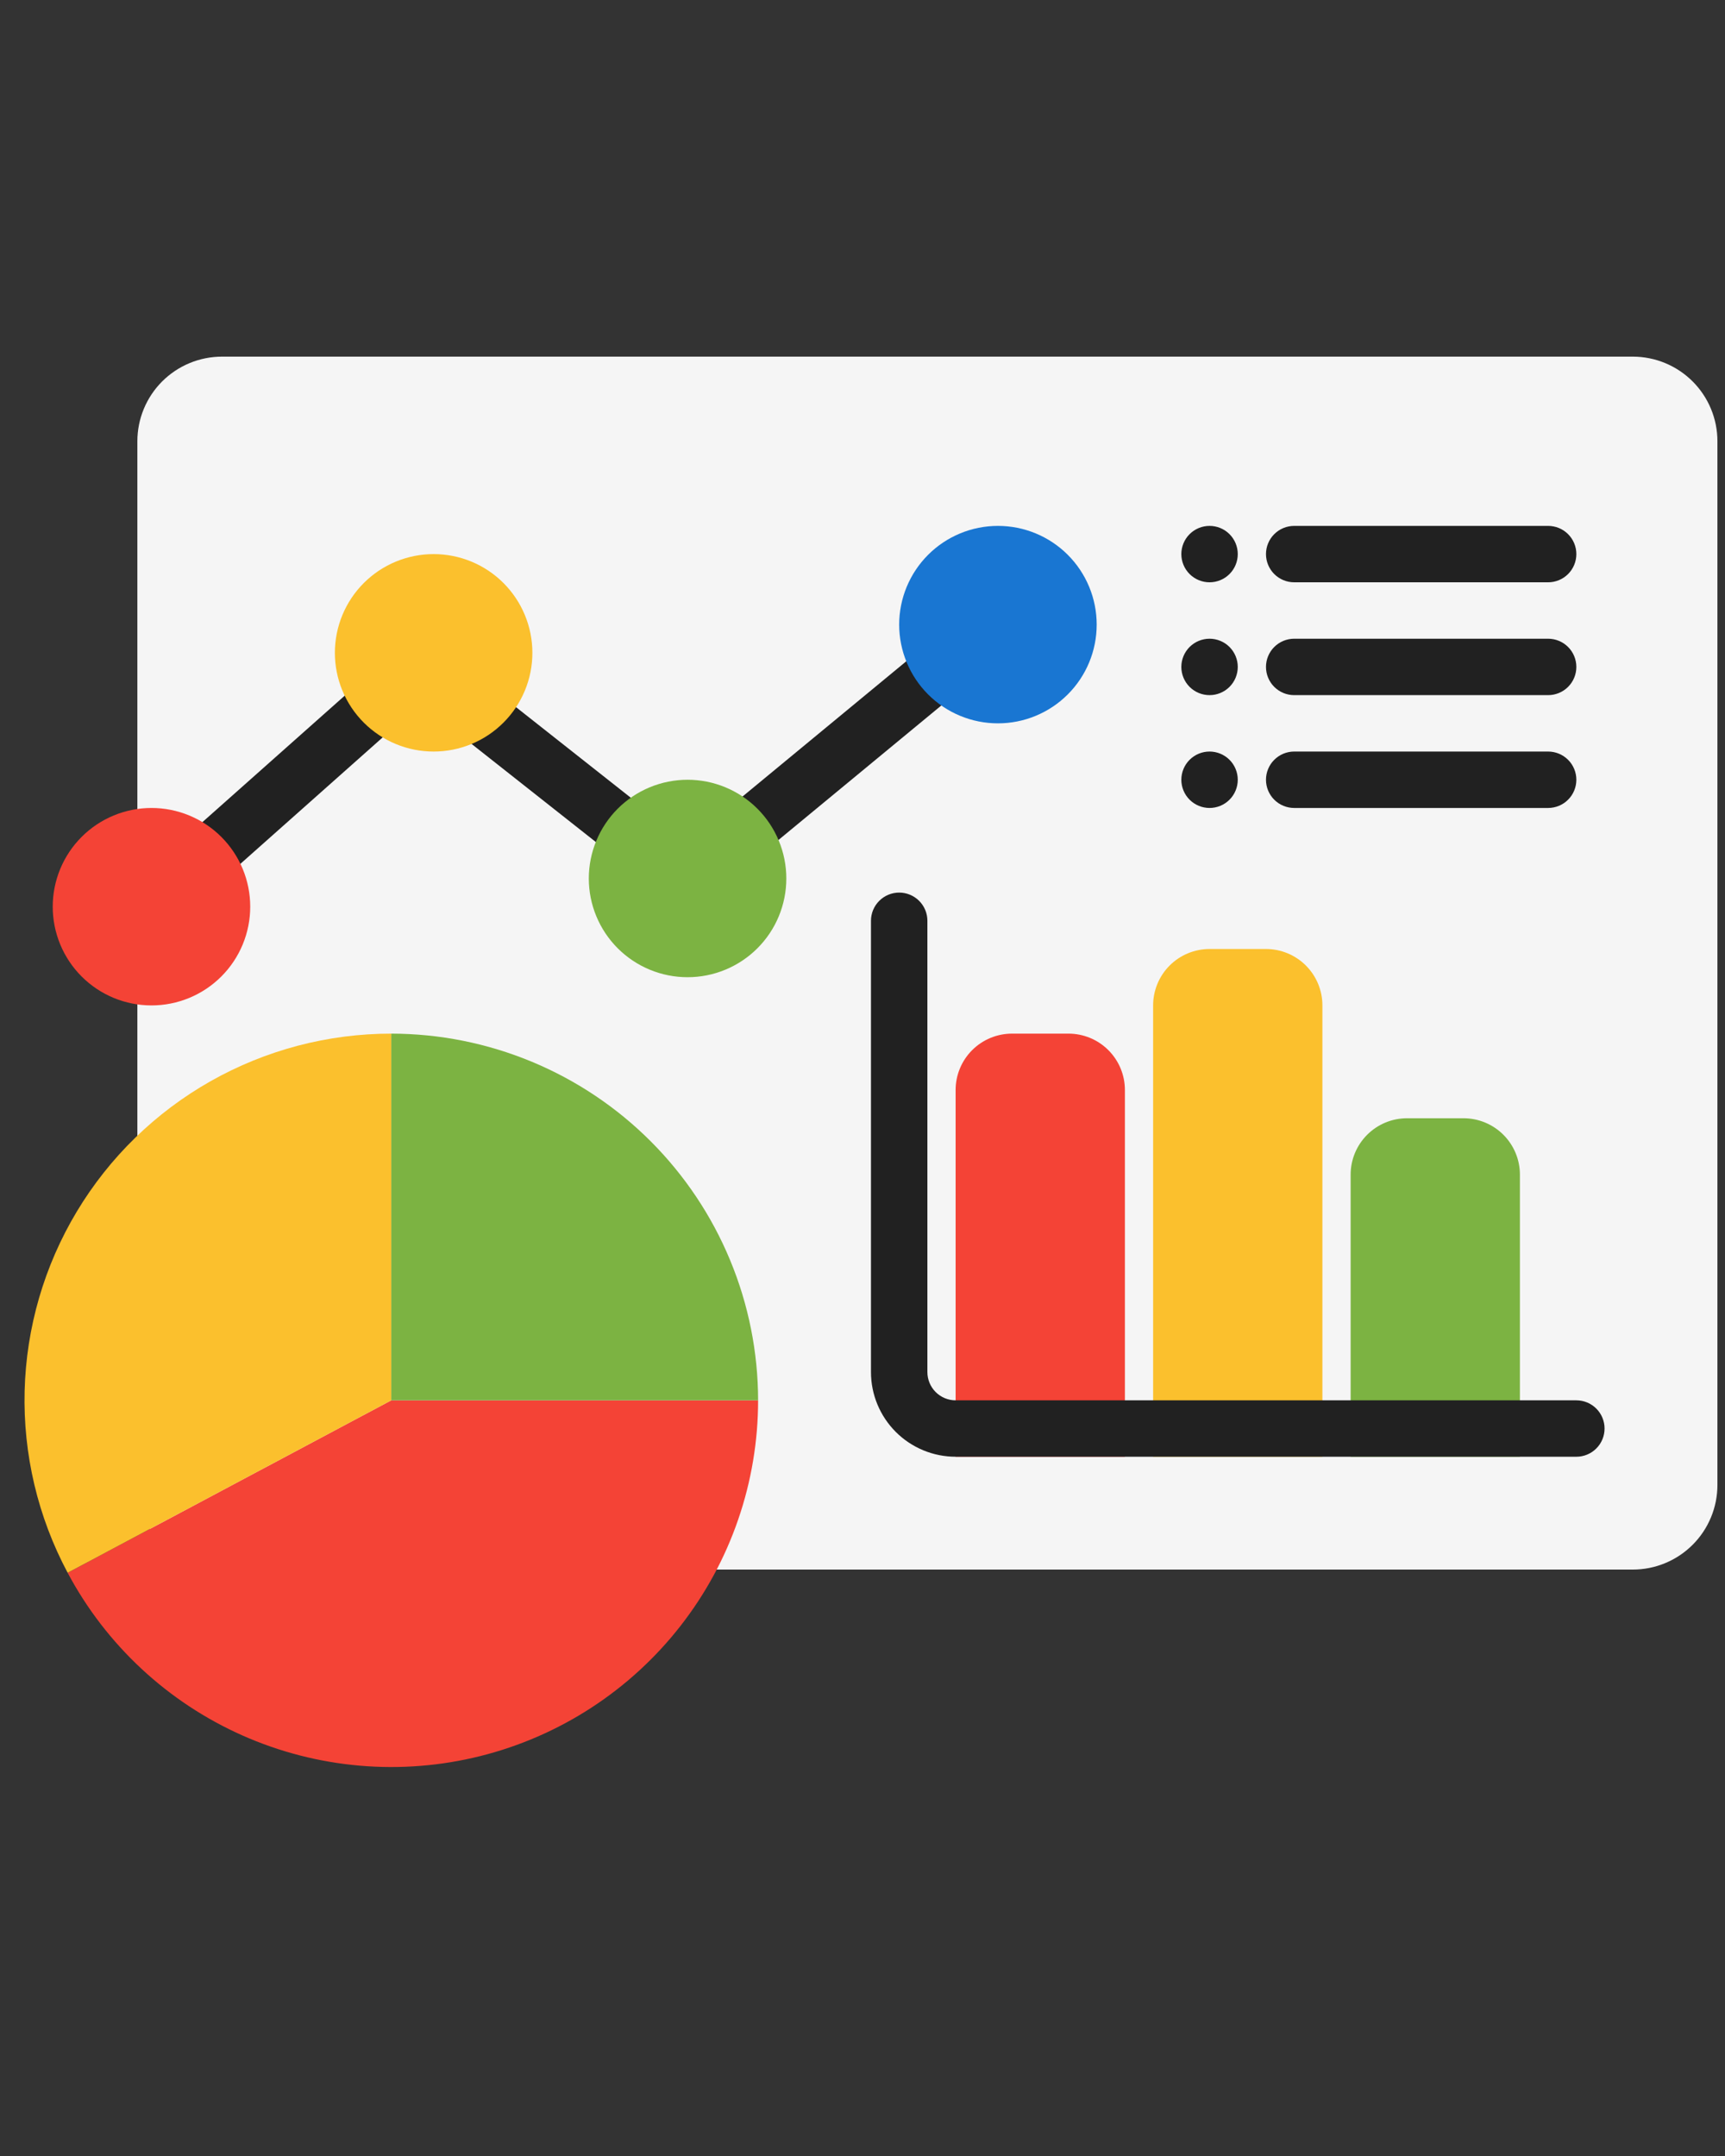 <svg xmlns="http://www.w3.org/2000/svg" xmlns:xlink="http://www.w3.org/1999/xlink" width="1080" zoomAndPan="magnify" viewBox="0 0 810 1012.5" height="1350" preserveAspectRatio="xMidYMid meet" version="1.0"><rect x="0" y="0" width="810" height="1012.5" fill="#333333" stroke="none"/><defs><clipPath id="122402596d"><path d="M 64 167.484 L 807 167.484 L 807 738 L 64 738 Z M 64 167.484 " clip-rule="nonzero"/></clipPath></defs><g clip-path="url(#122402596d)"><path fill="#f5f5f5" d="M 104.25 167.484 L 766.695 167.484 C 767.996 167.484 769.297 167.551 770.594 167.676 C 771.887 167.805 773.172 167.996 774.449 168.25 C 775.727 168.504 776.988 168.82 778.234 169.195 C 779.48 169.574 780.703 170.012 781.906 170.512 C 783.109 171.008 784.285 171.566 785.434 172.18 C 786.582 172.793 787.695 173.461 788.777 174.184 C 789.859 174.906 790.906 175.68 791.91 176.508 C 792.918 177.332 793.883 178.207 794.801 179.125 C 795.723 180.047 796.594 181.008 797.422 182.016 C 798.246 183.023 799.02 184.066 799.746 185.148 C 800.469 186.23 801.137 187.344 801.75 188.492 C 802.363 189.641 802.918 190.816 803.418 192.02 C 803.914 193.223 804.355 194.445 804.73 195.691 C 805.109 196.938 805.426 198.195 805.68 199.473 C 805.934 200.75 806.125 202.035 806.25 203.332 C 806.379 204.625 806.441 205.926 806.441 207.227 L 806.441 697.363 C 806.441 698.664 806.379 699.961 806.25 701.258 C 806.125 702.551 805.934 703.836 805.68 705.113 C 805.426 706.391 805.109 707.652 804.73 708.898 C 804.355 710.145 803.914 711.367 803.418 712.57 C 802.918 713.773 802.363 714.945 801.75 716.094 C 801.137 717.242 800.469 718.359 799.746 719.441 C 799.02 720.523 798.246 721.566 797.422 722.574 C 796.594 723.578 795.723 724.543 794.801 725.461 C 793.883 726.383 792.918 727.254 791.91 728.082 C 790.906 728.906 789.859 729.68 788.777 730.406 C 787.695 731.129 786.582 731.797 785.434 732.41 C 784.285 733.023 783.109 733.578 781.906 734.078 C 780.703 734.574 779.48 735.012 778.234 735.391 C 776.988 735.77 775.727 736.086 774.449 736.34 C 773.172 736.594 771.887 736.781 770.594 736.91 C 769.297 737.039 767.996 737.102 766.695 737.102 L 104.25 737.102 C 102.945 737.102 101.648 737.039 100.352 736.91 C 99.059 736.781 97.77 736.594 96.496 736.34 C 95.219 736.086 93.957 735.77 92.711 735.391 C 91.465 735.012 90.242 734.574 89.039 734.078 C 87.836 733.578 86.66 733.023 85.512 732.41 C 84.363 731.797 83.25 731.129 82.168 730.406 C 81.086 729.68 80.039 728.906 79.035 728.082 C 78.027 727.254 77.062 726.383 76.145 725.461 C 75.223 724.543 74.352 723.578 73.523 722.574 C 72.699 721.566 71.926 720.523 71.199 719.441 C 70.477 718.359 69.809 717.242 69.195 716.094 C 68.582 714.945 68.027 713.773 67.527 712.57 C 67.031 711.367 66.59 710.145 66.215 708.898 C 65.836 707.652 65.52 706.391 65.266 705.113 C 65.012 703.836 64.82 702.551 64.695 701.258 C 64.566 699.961 64.504 698.664 64.504 697.363 L 64.504 207.227 C 64.504 205.926 64.566 204.625 64.695 203.332 C 64.82 202.035 65.012 200.75 65.266 199.473 C 65.52 198.195 65.836 196.938 66.215 195.691 C 66.59 194.445 67.031 193.223 67.527 192.02 C 68.027 190.816 68.582 189.641 69.195 188.492 C 69.809 187.344 70.477 186.23 71.199 185.148 C 71.926 184.066 72.699 183.023 73.523 182.016 C 74.352 181.008 75.223 180.047 76.145 179.125 C 77.062 178.207 78.027 177.332 79.035 176.508 C 80.039 175.68 81.086 174.906 82.168 174.184 C 83.25 173.461 84.363 172.793 85.512 172.18 C 86.66 171.566 87.836 171.008 89.039 170.512 C 90.242 170.012 91.465 169.574 92.711 169.195 C 93.957 168.82 95.219 168.504 96.496 168.25 C 97.77 167.996 99.059 167.805 100.352 167.676 C 101.648 167.551 102.945 167.484 104.25 167.484 Z M 104.25 167.484 " fill-opacity="1" fill-rule="nonzero"/></g><path fill="#f44336" d="M 501.719 485.41 L 475.219 485.41 C 474.352 485.41 473.484 485.453 472.621 485.539 C 471.758 485.625 470.902 485.75 470.051 485.922 C 469.199 486.09 468.359 486.301 467.527 486.551 C 466.695 486.805 465.883 487.098 465.078 487.43 C 464.277 487.762 463.492 488.129 462.727 488.539 C 461.965 488.949 461.219 489.395 460.496 489.875 C 459.777 490.359 459.082 490.875 458.41 491.426 C 457.738 491.977 457.098 492.559 456.484 493.172 C 455.867 493.785 455.285 494.426 454.734 495.098 C 454.188 495.77 453.668 496.465 453.188 497.188 C 452.703 497.906 452.258 498.652 451.852 499.414 C 451.441 500.18 451.07 500.965 450.738 501.766 C 450.406 502.566 450.113 503.383 449.863 504.215 C 449.609 505.043 449.398 505.887 449.23 506.734 C 449.062 507.586 448.934 508.445 448.848 509.309 C 448.766 510.172 448.723 511.039 448.723 511.906 L 448.723 684.113 L 528.215 684.113 L 528.215 511.906 C 528.215 511.039 528.172 510.172 528.086 509.309 C 528.004 508.445 527.875 507.586 527.707 506.734 C 527.535 505.887 527.324 505.043 527.074 504.215 C 526.82 503.383 526.531 502.566 526.199 501.766 C 525.867 500.965 525.496 500.18 525.086 499.414 C 524.676 498.652 524.23 497.906 523.75 497.188 C 523.266 496.465 522.75 495.77 522.199 495.098 C 521.648 494.426 521.066 493.785 520.453 493.172 C 519.84 492.559 519.199 491.977 518.527 491.426 C 517.855 490.875 517.16 490.359 516.438 489.875 C 515.719 489.395 514.973 488.949 514.207 488.539 C 513.441 488.129 512.66 487.762 511.859 487.43 C 511.055 487.098 510.238 486.805 509.41 486.551 C 508.578 486.301 507.738 486.09 506.887 485.922 C 506.035 485.75 505.18 485.625 504.316 485.539 C 503.449 485.453 502.586 485.41 501.719 485.41 Z M 501.719 485.41 " fill-opacity="1" fill-rule="nonzero"/><path fill="#fbc02d" d="M 594.461 445.672 L 567.961 445.672 C 567.094 445.672 566.227 445.715 565.363 445.797 C 564.5 445.883 563.645 446.012 562.793 446.18 C 561.941 446.348 561.102 446.559 560.27 446.812 C 559.441 447.062 558.625 447.355 557.82 447.688 C 557.02 448.02 556.238 448.391 555.473 448.801 C 554.707 449.207 553.961 449.652 553.242 450.137 C 552.52 450.617 551.824 451.133 551.152 451.684 C 550.48 452.234 549.84 452.816 549.227 453.43 C 548.613 454.043 548.031 454.688 547.48 455.355 C 546.93 456.027 546.41 456.723 545.93 457.445 C 545.449 458.168 545.004 458.91 544.594 459.676 C 544.184 460.441 543.812 461.223 543.48 462.027 C 543.148 462.828 542.855 463.645 542.605 464.473 C 542.352 465.305 542.145 466.145 541.973 466.996 C 541.805 467.848 541.676 468.703 541.59 469.566 C 541.508 470.43 541.465 471.297 541.465 472.164 L 541.465 684.113 L 620.957 684.113 L 620.957 472.164 C 620.957 471.297 620.914 470.43 620.832 469.566 C 620.746 468.703 620.617 467.848 620.449 466.996 C 620.277 466.145 620.07 465.305 619.816 464.473 C 619.566 463.645 619.273 462.828 618.941 462.027 C 618.609 461.223 618.238 460.441 617.828 459.676 C 617.418 458.91 616.973 458.168 616.492 457.445 C 616.012 456.723 615.492 456.027 614.941 455.355 C 614.391 454.688 613.809 454.043 613.195 453.43 C 612.582 452.816 611.941 452.234 611.27 451.684 C 610.598 451.133 609.902 450.617 609.18 450.137 C 608.461 449.652 607.715 449.207 606.949 448.801 C 606.184 448.391 605.402 448.02 604.602 447.688 C 603.797 447.355 602.98 447.062 602.152 446.812 C 601.32 446.559 600.48 446.348 599.629 446.18 C 598.777 446.012 597.922 445.883 597.059 445.797 C 596.195 445.715 595.328 445.672 594.461 445.672 Z M 594.461 445.672 " fill-opacity="1" fill-rule="nonzero"/><path fill="#7cb342" d="M 687.203 525.152 L 660.703 525.152 C 659.836 525.152 658.973 525.195 658.105 525.281 C 657.242 525.363 656.387 525.492 655.535 525.66 C 654.684 525.832 653.844 526.039 653.012 526.293 C 652.184 526.543 651.367 526.836 650.562 527.168 C 649.762 527.5 648.98 527.871 648.215 528.281 C 647.449 528.688 646.703 529.137 645.984 529.617 C 645.262 530.098 644.566 530.613 643.895 531.164 C 643.223 531.715 642.582 532.297 641.969 532.91 C 641.355 533.523 640.773 534.168 640.223 534.84 C 639.672 535.508 639.156 536.203 638.672 536.926 C 638.191 537.648 637.746 538.391 637.336 539.156 C 636.926 539.922 636.555 540.707 636.223 541.508 C 635.891 542.309 635.602 543.125 635.348 543.953 C 635.098 544.785 634.887 545.625 634.715 546.477 C 634.547 547.328 634.418 548.184 634.336 549.047 C 634.25 549.914 634.207 550.777 634.207 551.645 L 634.207 684.113 L 713.699 684.113 L 713.699 551.645 C 713.699 550.777 713.656 549.914 713.574 549.047 C 713.488 548.184 713.359 547.328 713.191 546.477 C 713.023 545.625 712.812 544.785 712.559 543.953 C 712.309 543.125 712.016 542.309 711.684 541.508 C 711.352 540.707 710.98 539.922 710.57 539.156 C 710.164 538.391 709.715 537.648 709.234 536.926 C 708.754 536.203 708.234 535.508 707.688 534.84 C 707.137 534.168 706.555 533.523 705.938 532.91 C 705.324 532.297 704.684 531.715 704.012 531.164 C 703.34 530.613 702.645 530.098 701.926 529.617 C 701.203 529.137 700.457 528.688 699.695 528.281 C 698.93 527.871 698.145 527.5 697.344 527.168 C 696.539 526.836 695.727 526.543 694.895 526.293 C 694.062 526.039 693.223 525.832 692.371 525.66 C 691.52 525.492 690.664 525.363 689.801 525.281 C 688.938 525.195 688.07 525.152 687.203 525.152 Z M 687.203 525.152 " fill-opacity="1" fill-rule="nonzero"/><path fill="#212121" d="M 485.434 278.273 C 484.879 277.602 484.266 276.992 483.59 276.445 C 482.918 275.895 482.195 275.414 481.426 275.008 C 480.66 274.602 479.859 274.273 479.023 274.023 C 478.191 273.773 477.344 273.609 476.477 273.523 C 475.609 273.441 474.746 273.445 473.879 273.535 C 473.016 273.621 472.164 273.793 471.332 274.051 C 470.504 274.305 469.703 274.641 468.938 275.051 C 468.172 275.465 467.453 275.945 466.785 276.5 L 322.668 395.527 L 205.199 302.801 C 204.594 302.324 203.949 301.902 203.27 301.539 C 202.59 301.172 201.883 300.871 201.152 300.629 C 200.418 300.387 199.668 300.211 198.906 300.102 C 198.141 299.988 197.375 299.945 196.602 299.969 C 195.832 299.992 195.066 300.082 194.312 300.238 C 193.555 300.391 192.82 300.613 192.102 300.898 C 191.383 301.184 190.695 301.527 190.039 301.93 C 189.383 302.336 188.766 302.793 188.188 303.305 L 68.945 409.281 C 68.324 409.867 67.762 410.504 67.262 411.199 C 66.762 411.895 66.336 412.629 65.977 413.406 C 65.621 414.184 65.344 414.984 65.141 415.816 C 64.938 416.648 64.82 417.488 64.781 418.344 C 64.742 419.199 64.785 420.047 64.914 420.895 C 65.039 421.738 65.246 422.562 65.531 423.371 C 65.816 424.176 66.18 424.945 66.613 425.684 C 67.047 426.418 67.551 427.105 68.117 427.742 C 68.688 428.383 69.312 428.961 69.992 429.48 C 70.672 429.996 71.395 430.445 72.16 430.824 C 72.93 431.199 73.727 431.5 74.551 431.727 C 75.375 431.949 76.215 432.09 77.066 432.152 C 77.918 432.215 78.77 432.195 79.621 432.09 C 80.469 431.988 81.301 431.805 82.113 431.539 C 82.926 431.277 83.707 430.938 84.453 430.523 C 85.199 430.105 85.902 429.625 86.555 429.074 L 197.496 330.473 L 314.648 422.953 C 315.238 423.422 315.863 423.832 316.523 424.191 C 317.184 424.551 317.871 424.852 318.582 425.094 C 319.293 425.34 320.02 425.52 320.762 425.637 C 321.504 425.754 322.254 425.812 323.004 425.801 C 323.758 425.793 324.5 425.723 325.242 425.586 C 325.98 425.449 326.703 425.25 327.41 424.992 C 328.117 424.734 328.793 424.418 329.445 424.043 C 330.098 423.668 330.715 423.238 331.293 422.762 L 483.656 296.914 C 484.324 296.359 484.938 295.746 485.484 295.074 C 486.035 294.398 486.516 293.68 486.922 292.91 C 487.328 292.145 487.656 291.344 487.906 290.512 C 488.156 289.676 488.324 288.828 488.406 287.961 C 488.488 287.098 488.488 286.23 488.398 285.367 C 488.312 284.5 488.141 283.652 487.883 282.824 C 487.629 281.992 487.297 281.191 486.883 280.426 C 486.473 279.66 485.988 278.945 485.434 278.273 Z M 485.434 278.273 " fill-opacity="1" fill-rule="nonzero"/><path fill="#212121" d="M 726.949 273.461 L 607.707 273.461 C 606.84 273.461 605.977 273.375 605.125 273.207 C 604.27 273.035 603.441 272.785 602.637 272.453 C 601.836 272.121 601.07 271.711 600.348 271.23 C 599.625 270.746 598.957 270.195 598.34 269.582 C 597.727 268.965 597.176 268.297 596.691 267.574 C 596.211 266.852 595.801 266.086 595.469 265.285 C 595.137 264.48 594.883 263.652 594.715 262.797 C 594.543 261.945 594.461 261.086 594.461 260.215 C 594.461 259.344 594.543 258.484 594.715 257.629 C 594.883 256.777 595.137 255.949 595.469 255.145 C 595.801 254.34 596.211 253.578 596.691 252.855 C 597.176 252.133 597.727 251.461 598.34 250.848 C 598.957 250.23 599.625 249.684 600.348 249.199 C 601.07 248.715 601.836 248.309 602.637 247.977 C 603.441 247.645 604.27 247.391 605.125 247.223 C 605.977 247.051 606.84 246.969 607.707 246.969 L 726.949 246.969 C 727.82 246.969 728.68 247.051 729.535 247.223 C 730.387 247.391 731.215 247.645 732.02 247.977 C 732.824 248.309 733.586 248.715 734.309 249.199 C 735.035 249.684 735.703 250.23 736.316 250.848 C 736.934 251.461 737.48 252.133 737.965 252.855 C 738.449 253.578 738.855 254.34 739.191 255.145 C 739.523 255.949 739.773 256.777 739.945 257.629 C 740.113 258.484 740.199 259.344 740.199 260.215 C 740.199 261.086 740.113 261.945 739.945 262.797 C 739.773 263.652 739.523 264.48 739.191 265.285 C 738.855 266.086 738.449 266.852 737.965 267.574 C 737.48 268.297 736.934 268.965 736.316 269.582 C 735.703 270.195 735.035 270.746 734.309 271.23 C 733.586 271.711 732.824 272.121 732.02 272.453 C 731.215 272.785 730.387 273.035 729.535 273.207 C 728.68 273.375 727.82 273.461 726.949 273.461 Z M 726.949 273.461 " fill-opacity="1" fill-rule="nonzero"/><path fill="#212121" d="M 581.211 260.215 C 581.211 261.086 581.125 261.945 580.957 262.797 C 580.785 263.652 580.535 264.48 580.203 265.285 C 579.871 266.086 579.461 266.852 578.977 267.574 C 578.496 268.297 577.945 268.965 577.332 269.582 C 576.715 270.195 576.047 270.746 575.324 271.23 C 574.598 271.711 573.836 272.121 573.031 272.453 C 572.227 272.785 571.398 273.035 570.547 273.207 C 569.695 273.375 568.832 273.461 567.961 273.461 C 567.094 273.461 566.23 273.375 565.379 273.207 C 564.523 273.035 563.695 272.785 562.891 272.453 C 562.09 272.121 561.324 271.711 560.602 271.23 C 559.879 270.746 559.207 270.195 558.594 269.582 C 557.977 268.965 557.43 268.297 556.945 267.574 C 556.461 266.852 556.055 266.086 555.723 265.285 C 555.387 264.48 555.137 263.652 554.969 262.797 C 554.797 261.945 554.715 261.086 554.715 260.215 C 554.715 259.344 554.797 258.484 554.969 257.629 C 555.137 256.777 555.387 255.949 555.723 255.145 C 556.055 254.34 556.461 253.578 556.945 252.855 C 557.43 252.133 557.977 251.461 558.594 250.848 C 559.207 250.23 559.879 249.684 560.602 249.199 C 561.324 248.715 562.09 248.309 562.891 247.977 C 563.695 247.645 564.523 247.391 565.379 247.223 C 566.23 247.051 567.094 246.969 567.961 246.969 C 568.832 246.969 569.695 247.051 570.547 247.223 C 571.398 247.391 572.227 247.645 573.031 247.977 C 573.836 248.309 574.598 248.715 575.324 249.199 C 576.047 249.684 576.715 250.23 577.332 250.848 C 577.945 251.461 578.496 252.133 578.977 252.855 C 579.461 253.578 579.871 254.34 580.203 255.145 C 580.535 255.949 580.785 256.777 580.957 257.629 C 581.125 258.484 581.211 259.344 581.211 260.215 Z M 581.211 260.215 " fill-opacity="1" fill-rule="nonzero"/><path fill="#212121" d="M 726.949 326.449 L 607.707 326.449 C 606.84 326.449 605.977 326.363 605.125 326.195 C 604.27 326.023 603.441 325.773 602.637 325.441 C 601.836 325.105 601.07 324.699 600.348 324.215 C 599.625 323.734 598.957 323.184 598.34 322.57 C 597.727 321.953 597.176 321.285 596.691 320.562 C 596.211 319.84 595.801 319.074 595.469 318.27 C 595.137 317.469 594.883 316.641 594.715 315.785 C 594.543 314.934 594.461 314.07 594.461 313.203 C 594.461 312.332 594.543 311.469 594.715 310.617 C 594.883 309.766 595.137 308.938 595.469 308.133 C 595.801 307.328 596.211 306.566 596.691 305.844 C 597.176 305.117 597.727 304.449 598.34 303.836 C 598.957 303.219 599.625 302.672 600.348 302.188 C 601.07 301.703 601.836 301.297 602.637 300.965 C 603.441 300.629 604.27 300.379 605.125 300.211 C 605.977 300.039 606.84 299.953 607.707 299.953 L 726.949 299.953 C 727.82 299.953 728.68 300.039 729.535 300.211 C 730.387 300.379 731.215 300.629 732.02 300.965 C 732.824 301.297 733.586 301.703 734.309 302.188 C 735.035 302.672 735.703 303.219 736.316 303.836 C 736.934 304.449 737.48 305.117 737.965 305.844 C 738.449 306.566 738.855 307.328 739.191 308.133 C 739.523 308.938 739.773 309.766 739.945 310.617 C 740.113 311.469 740.199 312.332 740.199 313.203 C 740.199 314.07 740.113 314.934 739.945 315.785 C 739.773 316.641 739.523 317.469 739.191 318.27 C 738.855 319.074 738.449 319.84 737.965 320.562 C 737.48 321.285 736.934 321.953 736.316 322.57 C 735.703 323.184 735.035 323.734 734.309 324.215 C 733.586 324.699 732.824 325.105 732.02 325.441 C 731.215 325.773 730.387 326.023 729.535 326.195 C 728.68 326.363 727.82 326.449 726.949 326.449 Z M 726.949 326.449 " fill-opacity="1" fill-rule="nonzero"/><path fill="#212121" d="M 726.949 379.438 L 607.707 379.438 C 606.84 379.438 605.977 379.352 605.125 379.18 C 604.27 379.012 603.441 378.762 602.637 378.43 C 601.836 378.094 601.07 377.688 600.348 377.203 C 599.625 376.719 598.957 376.172 598.34 375.555 C 597.727 374.941 597.176 374.273 596.691 373.551 C 596.211 372.824 595.801 372.062 595.469 371.258 C 595.137 370.453 594.883 369.625 594.715 368.773 C 594.543 367.922 594.461 367.059 594.461 366.188 C 594.461 365.32 594.543 364.457 594.715 363.605 C 594.883 362.75 595.137 361.922 595.469 361.121 C 595.801 360.316 596.211 359.555 596.691 358.828 C 597.176 358.105 597.727 357.438 598.34 356.824 C 598.957 356.207 599.625 355.656 600.348 355.176 C 601.07 354.691 601.836 354.285 602.637 353.949 C 603.441 353.617 604.27 353.367 605.125 353.195 C 605.977 353.027 606.84 352.941 607.707 352.941 L 726.949 352.941 C 727.82 352.941 728.68 353.027 729.535 353.195 C 730.387 353.367 731.215 353.617 732.02 353.949 C 732.824 354.285 733.586 354.691 734.309 355.176 C 735.035 355.656 735.703 356.207 736.316 356.824 C 736.934 357.438 737.48 358.105 737.965 358.828 C 738.449 359.555 738.855 360.316 739.191 361.121 C 739.523 361.922 739.773 362.75 739.945 363.605 C 740.113 364.457 740.199 365.32 740.199 366.188 C 740.199 367.059 740.113 367.922 739.945 368.773 C 739.773 369.625 739.523 370.453 739.191 371.258 C 738.855 372.062 738.449 372.824 737.965 373.551 C 737.48 374.273 736.934 374.941 736.316 375.555 C 735.703 376.172 735.035 376.719 734.309 377.203 C 733.586 377.688 732.824 378.094 732.02 378.43 C 731.215 378.762 730.387 379.012 729.535 379.18 C 728.68 379.352 727.82 379.438 726.949 379.438 Z M 726.949 379.438 " fill-opacity="1" fill-rule="nonzero"/><path fill="#212121" d="M 581.211 313.203 C 581.211 314.07 581.125 314.934 580.957 315.785 C 580.785 316.641 580.535 317.469 580.203 318.27 C 579.871 319.074 579.461 319.84 578.977 320.562 C 578.496 321.285 577.945 321.953 577.332 322.57 C 576.715 323.184 576.047 323.734 575.324 324.215 C 574.598 324.699 573.836 325.105 573.031 325.441 C 572.227 325.773 571.398 326.023 570.547 326.195 C 569.695 326.363 568.832 326.449 567.961 326.449 C 567.094 326.449 566.23 326.363 565.379 326.195 C 564.523 326.023 563.695 325.773 562.891 325.441 C 562.09 325.105 561.324 324.699 560.602 324.215 C 559.879 323.734 559.207 323.184 558.594 322.57 C 557.977 321.953 557.43 321.285 556.945 320.562 C 556.461 319.84 556.055 319.074 555.723 318.27 C 555.387 317.469 555.137 316.641 554.969 315.785 C 554.797 314.934 554.715 314.07 554.715 313.203 C 554.715 312.332 554.797 311.469 554.969 310.617 C 555.137 309.766 555.387 308.938 555.723 308.133 C 556.055 307.328 556.461 306.566 556.945 305.844 C 557.43 305.117 557.977 304.449 558.594 303.836 C 559.207 303.219 559.879 302.672 560.602 302.188 C 561.324 301.703 562.09 301.297 562.891 300.965 C 563.695 300.629 564.523 300.379 565.379 300.211 C 566.23 300.039 567.094 299.953 567.961 299.953 C 568.832 299.953 569.695 300.039 570.547 300.211 C 571.398 300.379 572.227 300.629 573.031 300.965 C 573.836 301.297 574.598 301.703 575.324 302.188 C 576.047 302.672 576.715 303.219 577.332 303.836 C 577.945 304.449 578.496 305.117 578.977 305.844 C 579.461 306.566 579.871 307.328 580.203 308.133 C 580.535 308.938 580.785 309.766 580.957 310.617 C 581.125 311.469 581.211 312.332 581.211 313.203 Z M 581.211 313.203 " fill-opacity="1" fill-rule="nonzero"/><path fill="#212121" d="M 581.211 366.188 C 581.211 367.059 581.125 367.922 580.957 368.773 C 580.785 369.625 580.535 370.453 580.203 371.258 C 579.871 372.062 579.461 372.824 578.977 373.551 C 578.496 374.273 577.945 374.941 577.332 375.555 C 576.715 376.172 576.047 376.719 575.324 377.203 C 574.598 377.688 573.836 378.094 573.031 378.43 C 572.227 378.762 571.398 379.012 570.547 379.18 C 569.695 379.352 568.832 379.438 567.961 379.438 C 567.094 379.438 566.23 379.352 565.379 379.18 C 564.523 379.012 563.695 378.762 562.891 378.43 C 562.09 378.094 561.324 377.688 560.602 377.203 C 559.879 376.719 559.207 376.172 558.594 375.555 C 557.977 374.941 557.43 374.273 556.945 373.551 C 556.461 372.824 556.055 372.062 555.723 371.258 C 555.387 370.453 555.137 369.625 554.969 368.773 C 554.797 367.922 554.715 367.059 554.715 366.188 C 554.715 365.32 554.797 364.457 554.969 363.605 C 555.137 362.75 555.387 361.922 555.723 361.121 C 556.055 360.316 556.461 359.555 556.945 358.828 C 557.43 358.105 557.977 357.438 558.594 356.824 C 559.207 356.207 559.879 355.656 560.602 355.176 C 561.324 354.691 562.09 354.285 562.891 353.949 C 563.695 353.617 564.523 353.367 565.379 353.195 C 566.23 353.027 567.094 352.941 567.961 352.941 C 568.832 352.941 569.695 353.027 570.547 353.195 C 571.398 353.367 572.227 353.617 573.031 353.949 C 573.836 354.285 574.598 354.691 575.324 355.176 C 576.047 355.656 576.715 356.207 577.332 356.824 C 577.945 357.438 578.496 358.105 578.977 358.828 C 579.461 359.555 579.871 360.316 580.203 361.121 C 580.535 361.922 580.785 362.75 580.957 363.605 C 581.125 364.457 581.211 365.32 581.211 366.188 Z M 581.211 366.188 " fill-opacity="1" fill-rule="nonzero"/><path fill="#f44336" d="M 183.742 657.621 L 31.762 738.609 C 32.883 740.707 34.043 742.781 35.246 744.836 C 36.453 746.887 37.699 748.91 38.988 750.91 C 40.277 752.91 41.605 754.883 42.977 756.828 C 44.348 758.773 45.758 760.688 47.207 762.574 C 48.66 764.461 50.148 766.316 51.672 768.141 C 53.199 769.965 54.766 771.754 56.367 773.516 C 57.965 775.273 59.605 777 61.277 778.691 C 62.949 780.383 64.656 782.039 66.398 783.66 C 68.137 785.281 69.914 786.867 71.719 788.414 C 73.527 789.961 75.363 791.473 77.234 792.941 C 79.105 794.414 81.004 795.848 82.934 797.238 C 84.863 798.633 86.816 799.984 88.805 801.297 C 90.789 802.605 92.801 803.875 94.836 805.105 C 96.875 806.332 98.938 807.52 101.023 808.66 C 103.109 809.805 105.219 810.902 107.352 811.957 C 109.484 813.016 111.637 814.023 113.812 814.992 C 115.988 815.957 118.18 816.879 120.391 817.754 C 122.605 818.629 124.836 819.457 127.082 820.238 C 129.328 821.023 131.59 821.758 133.867 822.449 C 136.145 823.137 138.434 823.777 140.738 824.371 C 143.043 824.969 145.359 825.512 147.684 826.012 C 150.012 826.512 152.348 826.961 154.691 827.359 C 157.035 827.762 159.391 828.117 161.75 828.418 C 164.109 828.723 166.473 828.977 168.844 829.184 C 171.215 829.391 173.59 829.547 175.965 829.656 C 178.34 829.762 180.719 829.82 183.098 829.828 C 185.477 829.84 187.855 829.797 190.234 829.711 C 192.613 829.621 194.988 829.48 197.359 829.293 C 199.73 829.105 202.098 828.867 204.461 828.582 C 206.82 828.297 209.176 827.961 211.523 827.578 C 213.871 827.195 216.211 826.762 218.543 826.281 C 220.871 825.801 223.191 825.273 225.5 824.695 C 227.809 824.121 230.105 823.496 232.387 822.824 C 234.668 822.152 236.938 821.434 239.188 820.668 C 241.441 819.902 243.676 819.09 245.895 818.23 C 248.113 817.375 250.316 816.469 252.496 815.52 C 254.68 814.57 256.84 813.574 258.98 812.535 C 261.121 811.496 263.238 810.414 265.332 809.289 C 267.43 808.16 269.5 806.992 271.547 805.777 C 273.594 804.566 275.613 803.312 277.609 802.016 C 279.605 800.719 281.57 799.383 283.512 798.004 C 285.449 796.625 287.359 795.207 289.242 793.75 C 291.121 792.293 292.973 790.801 294.793 789.266 C 296.609 787.73 298.395 786.16 300.148 784.555 C 301.902 782.945 303.621 781.301 305.309 779.621 C 306.992 777.945 308.645 776.23 310.258 774.484 C 311.875 772.734 313.449 770.957 314.992 769.145 C 316.531 767.332 318.035 765.488 319.5 763.613 C 320.965 761.738 322.387 759.832 323.773 757.898 C 325.16 755.965 326.504 754.004 327.809 752.012 C 329.113 750.023 330.375 748.008 331.594 745.965 C 332.816 743.922 333.992 741.855 335.129 739.766 C 336.262 737.676 337.352 735.562 338.398 733.426 C 339.449 731.289 340.449 729.133 341.406 726.953 C 342.367 724.777 343.277 722.578 344.145 720.363 C 345.012 718.148 345.832 715.918 346.605 713.668 C 347.379 711.418 348.109 709.152 348.789 706.875 C 349.469 704.594 350.102 702.301 350.688 699.996 C 351.273 697.691 351.809 695.371 352.297 693.043 C 352.789 690.715 353.227 688.379 353.621 686.031 C 354.012 683.688 354.355 681.332 354.652 678.973 C 354.945 676.613 355.191 674.246 355.391 671.875 C 355.586 669.504 355.734 667.133 355.832 664.754 C 355.93 662.379 355.98 660 355.98 657.621 Z M 183.742 657.621 " fill-opacity="1" fill-rule="nonzero"/><path fill="#fbc02d" d="M 183.742 485.41 C 180.043 485.41 176.352 485.527 172.66 485.766 C 168.969 486.004 165.289 486.359 161.621 486.832 C 157.957 487.309 154.309 487.898 150.676 488.609 C 147.047 489.316 143.445 490.141 139.867 491.082 C 136.293 492.023 132.75 493.082 129.242 494.25 C 125.734 495.418 122.266 496.699 118.84 498.094 C 115.414 499.484 112.039 500.988 108.711 502.598 C 105.379 504.207 102.105 505.926 98.887 507.746 C 95.672 509.566 92.516 511.488 89.418 513.516 C 86.324 515.539 83.297 517.66 80.34 519.879 C 77.383 522.098 74.5 524.41 71.691 526.816 C 68.883 529.223 66.152 531.715 63.508 534.297 C 60.859 536.879 58.297 539.539 55.82 542.285 C 53.344 545.031 50.957 547.855 48.664 550.754 C 46.367 553.656 44.168 556.625 42.066 559.668 C 39.965 562.707 37.961 565.812 36.059 568.984 C 34.152 572.156 32.355 575.383 30.66 578.668 C 28.965 581.957 27.379 585.293 25.898 588.68 C 24.418 592.07 23.047 595.504 21.789 598.98 C 20.531 602.457 19.387 605.969 18.352 609.52 C 17.32 613.07 16.402 616.648 15.602 620.262 C 14.801 623.871 14.113 627.5 13.547 631.156 C 12.98 634.809 12.531 638.477 12.199 642.16 C 11.867 645.84 11.656 649.531 11.562 653.227 C 11.469 656.926 11.492 660.621 11.637 664.312 C 11.781 668.008 12.047 671.695 12.43 675.371 C 12.809 679.051 13.309 682.711 13.93 686.355 C 14.547 690.004 15.281 693.625 16.133 697.223 C 16.984 700.82 17.949 704.387 19.031 707.926 C 20.113 711.461 21.305 714.957 22.613 718.418 C 23.918 721.875 25.336 725.289 26.863 728.656 C 28.391 732.023 30.023 735.34 31.762 738.602 L 183.742 657.621 Z M 183.742 485.41 " fill-opacity="1" fill-rule="nonzero"/><path fill="#7cb342" d="M 183.742 485.41 L 183.742 657.621 L 355.98 657.621 C 355.977 654.805 355.902 651.988 355.762 649.172 C 355.621 646.359 355.41 643.551 355.133 640.746 C 354.852 637.945 354.504 635.148 354.09 632.363 C 353.672 629.574 353.191 626.801 352.637 624.039 C 352.086 621.273 351.465 618.527 350.777 615.793 C 350.094 613.062 349.34 610.348 348.52 607.652 C 347.699 604.957 346.812 602.281 345.863 599.629 C 344.91 596.98 343.895 594.352 342.816 591.75 C 341.738 589.148 340.594 586.574 339.387 584.027 C 338.18 581.48 336.914 578.965 335.586 576.48 C 334.254 573.996 332.867 571.547 331.418 569.129 C 329.965 566.715 328.457 564.336 326.891 561.992 C 325.328 559.648 323.703 557.348 322.023 555.086 C 320.344 552.82 318.613 550.602 316.824 548.426 C 315.035 546.246 313.195 544.113 311.305 542.027 C 309.41 539.938 307.469 537.898 305.477 535.906 C 303.484 533.914 301.441 531.973 299.355 530.078 C 297.266 528.188 295.133 526.348 292.957 524.559 C 290.777 522.773 288.559 521.039 286.293 519.359 C 284.031 517.68 281.73 516.059 279.387 514.492 C 277.043 512.926 274.664 511.418 272.246 509.969 C 269.832 508.52 267.379 507.133 264.895 505.801 C 262.41 504.473 259.895 503.207 257.348 502 C 254.801 500.793 252.227 499.652 249.625 498.57 C 247.023 497.492 244.395 496.477 241.742 495.527 C 239.09 494.574 236.414 493.691 233.719 492.871 C 231.023 492.051 228.309 491.297 225.574 490.609 C 222.844 489.922 220.094 489.305 217.332 488.754 C 214.566 488.199 211.793 487.715 209.004 487.301 C 206.219 486.883 203.422 486.535 200.617 486.258 C 197.816 485.98 195.004 485.77 192.191 485.629 C 189.375 485.488 186.559 485.414 183.742 485.41 Z M 183.742 485.41 " fill-opacity="1" fill-rule="nonzero"/><path fill="#212121" d="M 740.199 684.113 L 448.723 684.113 C 447.422 684.113 446.121 684.047 444.828 683.918 C 443.531 683.789 442.246 683.598 440.969 683.344 C 439.695 683.09 438.434 682.773 437.188 682.395 C 435.941 682.016 434.719 681.578 433.52 681.078 C 432.316 680.578 431.141 680.023 429.992 679.41 C 428.848 678.797 427.73 678.125 426.648 677.402 C 425.566 676.68 424.523 675.906 423.52 675.082 C 422.512 674.254 421.551 673.383 420.629 672.461 C 419.707 671.543 418.836 670.578 418.012 669.574 C 417.184 668.566 416.41 667.523 415.688 666.441 C 414.965 665.359 414.293 664.246 413.68 663.098 C 413.066 661.953 412.512 660.777 412.012 659.574 C 411.512 658.375 411.074 657.148 410.695 655.906 C 410.316 654.66 410 653.398 409.746 652.125 C 409.492 650.848 409.297 649.562 409.172 648.27 C 409.043 646.973 408.977 645.676 408.977 644.375 L 408.977 432.422 C 408.977 431.555 409.059 430.691 409.23 429.84 C 409.398 428.984 409.648 428.156 409.984 427.355 C 410.316 426.551 410.723 425.789 411.207 425.062 C 411.691 424.34 412.238 423.672 412.855 423.059 C 413.469 422.441 414.141 421.891 414.863 421.41 C 415.586 420.926 416.352 420.52 417.152 420.184 C 417.957 419.852 418.785 419.602 419.641 419.43 C 420.492 419.262 421.355 419.176 422.223 419.176 C 423.094 419.176 423.957 419.262 424.809 419.43 C 425.66 419.602 426.488 419.852 427.293 420.184 C 428.098 420.52 428.859 420.926 429.586 421.41 C 430.309 421.891 430.977 422.441 431.594 423.059 C 432.207 423.672 432.758 424.34 433.238 425.062 C 433.723 425.789 434.133 426.551 434.465 427.355 C 434.797 428.156 435.047 428.984 435.219 429.84 C 435.387 430.691 435.473 431.555 435.473 432.422 L 435.473 644.375 C 435.473 645.242 435.559 646.105 435.73 646.957 C 435.898 647.809 436.152 648.637 436.484 649.441 C 436.816 650.246 437.227 651.008 437.711 651.73 C 438.191 652.453 438.742 653.121 439.355 653.738 C 439.973 654.352 440.641 654.902 441.363 655.383 C 442.086 655.867 442.852 656.277 443.652 656.609 C 444.457 656.941 445.285 657.195 446.137 657.363 C 446.992 657.535 447.852 657.621 448.723 657.621 L 740.199 657.621 C 741.066 657.621 741.93 657.707 742.781 657.875 C 743.637 658.043 744.465 658.297 745.27 658.629 C 746.07 658.961 746.836 659.371 747.559 659.852 C 748.281 660.336 748.953 660.887 749.566 661.5 C 750.184 662.117 750.73 662.785 751.215 663.508 C 751.699 664.23 752.105 664.996 752.438 665.797 C 752.77 666.602 753.023 667.43 753.191 668.281 C 753.363 669.137 753.445 669.996 753.445 670.867 C 753.445 671.738 753.363 672.598 753.191 673.453 C 753.023 674.305 752.77 675.133 752.438 675.938 C 752.105 676.742 751.699 677.504 751.215 678.227 C 750.73 678.949 750.184 679.621 749.566 680.234 C 748.953 680.848 748.281 681.398 747.559 681.883 C 746.836 682.363 746.07 682.773 745.27 683.105 C 744.465 683.438 743.637 683.691 742.781 683.859 C 741.93 684.031 741.066 684.113 740.199 684.113 Z M 740.199 684.113 " fill-opacity="1" fill-rule="nonzero"/><path fill="#f44336" d="M 117.496 425.801 C 117.496 427.32 117.422 428.832 117.273 430.344 C 117.125 431.855 116.902 433.355 116.605 434.844 C 116.312 436.336 115.941 437.805 115.5 439.258 C 115.059 440.711 114.551 442.141 113.969 443.543 C 113.387 444.945 112.738 446.316 112.023 447.656 C 111.305 448.996 110.527 450.297 109.684 451.559 C 108.84 452.82 107.934 454.039 106.973 455.215 C 106.008 456.387 104.988 457.512 103.918 458.586 C 102.844 459.66 101.719 460.676 100.543 461.641 C 99.371 462.602 98.152 463.508 96.891 464.352 C 95.625 465.195 94.324 465.973 92.984 466.691 C 91.645 467.406 90.273 468.055 88.871 468.637 C 87.469 469.215 86.039 469.727 84.586 470.168 C 83.133 470.609 81.664 470.977 80.172 471.273 C 78.684 471.57 77.184 471.793 75.672 471.941 C 74.16 472.09 72.645 472.164 71.125 472.164 C 69.609 472.164 68.094 472.09 66.582 471.941 C 65.07 471.793 63.57 471.57 62.078 471.273 C 60.59 470.977 59.117 470.609 57.664 470.168 C 56.211 469.727 54.785 469.215 53.383 468.637 C 51.977 468.055 50.605 467.406 49.266 466.691 C 47.93 465.973 46.625 465.195 45.363 464.352 C 44.102 463.508 42.883 462.602 41.707 461.641 C 40.535 460.676 39.41 459.66 38.336 458.586 C 37.262 457.512 36.246 456.387 35.281 455.215 C 34.316 454.039 33.414 452.82 32.57 451.559 C 31.727 450.297 30.945 448.996 30.23 447.656 C 29.516 446.316 28.867 444.945 28.285 443.543 C 27.703 442.141 27.191 440.711 26.754 439.258 C 26.312 437.805 25.941 436.336 25.645 434.844 C 25.352 433.355 25.129 431.855 24.98 430.344 C 24.828 428.832 24.754 427.32 24.754 425.801 C 24.754 424.281 24.828 422.766 24.98 421.254 C 25.129 419.746 25.352 418.246 25.645 416.754 C 25.941 415.266 26.312 413.793 26.754 412.34 C 27.191 410.887 27.703 409.461 28.285 408.059 C 28.867 406.656 29.516 405.285 30.23 403.945 C 30.945 402.605 31.727 401.305 32.57 400.043 C 33.414 398.777 34.316 397.562 35.281 396.387 C 36.246 395.215 37.262 394.09 38.336 393.016 C 39.41 391.941 40.535 390.922 41.707 389.961 C 42.883 388.996 44.102 388.094 45.363 387.25 C 46.625 386.406 47.93 385.625 49.266 384.91 C 50.605 384.195 51.977 383.547 53.383 382.965 C 54.785 382.383 56.211 381.875 57.664 381.434 C 59.117 380.992 60.59 380.625 62.078 380.328 C 63.57 380.031 65.07 379.809 66.582 379.66 C 68.094 379.512 69.609 379.438 71.125 379.438 C 72.645 379.438 74.16 379.512 75.672 379.66 C 77.184 379.809 78.684 380.031 80.172 380.328 C 81.664 380.625 83.133 380.992 84.586 381.434 C 86.039 381.875 87.469 382.383 88.871 382.965 C 90.273 383.547 91.645 384.195 92.984 384.91 C 94.324 385.625 95.625 386.406 96.891 387.25 C 98.152 388.094 99.371 388.996 100.543 389.961 C 101.719 390.922 102.844 391.941 103.918 393.016 C 104.988 394.09 106.008 395.215 106.973 396.387 C 107.934 397.562 108.84 398.777 109.684 400.043 C 110.527 401.305 111.305 402.605 112.023 403.945 C 112.738 405.285 113.387 406.656 113.969 408.059 C 114.551 409.461 115.059 410.887 115.5 412.34 C 115.941 413.793 116.312 415.266 116.605 416.754 C 116.902 418.246 117.125 419.746 117.273 421.254 C 117.422 422.766 117.496 424.281 117.496 425.801 Z M 117.496 425.801 " fill-opacity="1" fill-rule="nonzero"/><path fill="#fbc02d" d="M 249.988 306.578 C 249.988 308.098 249.914 309.613 249.766 311.121 C 249.613 312.633 249.395 314.133 249.098 315.625 C 248.801 317.113 248.43 318.586 247.992 320.035 C 247.551 321.488 247.039 322.918 246.457 324.32 C 245.875 325.723 245.227 327.094 244.512 328.434 C 243.797 329.773 243.016 331.074 242.172 332.336 C 241.328 333.598 240.426 334.816 239.461 335.992 C 238.496 337.164 237.48 338.289 236.406 339.363 C 235.332 340.438 234.207 341.453 233.035 342.418 C 231.859 343.383 230.641 344.285 229.379 345.129 C 228.117 345.973 226.816 346.754 225.477 347.469 C 224.137 348.184 222.766 348.832 221.363 349.414 C 219.957 349.996 218.531 350.504 217.078 350.945 C 215.625 351.387 214.152 351.754 212.664 352.051 C 211.172 352.348 209.672 352.57 208.16 352.719 C 206.648 352.867 205.133 352.941 203.617 352.941 C 202.098 352.941 200.582 352.867 199.07 352.719 C 197.559 352.57 196.059 352.348 194.57 352.051 C 193.078 351.754 191.609 351.387 190.156 350.945 C 188.703 350.504 187.273 349.996 185.871 349.414 C 184.469 348.832 183.098 348.184 181.758 347.469 C 180.418 346.754 179.117 345.973 177.852 345.129 C 176.59 344.285 175.371 343.383 174.199 342.418 C 173.023 341.453 171.902 340.438 170.828 339.363 C 169.754 338.289 168.734 337.164 167.77 335.992 C 166.809 334.816 165.902 333.598 165.059 332.336 C 164.215 331.074 163.438 329.773 162.719 328.434 C 162.004 327.094 161.355 325.723 160.773 324.32 C 160.191 322.918 159.684 321.488 159.242 320.035 C 158.801 318.586 158.434 317.113 158.137 315.625 C 157.84 314.133 157.617 312.633 157.469 311.121 C 157.32 309.613 157.246 308.098 157.246 306.578 C 157.246 305.059 157.32 303.547 157.469 302.035 C 157.617 300.523 157.84 299.023 158.137 297.531 C 158.434 296.043 158.801 294.574 159.242 293.121 C 159.684 291.668 160.191 290.238 160.773 288.836 C 161.355 287.434 162.004 286.062 162.719 284.723 C 163.438 283.383 164.215 282.082 165.059 280.82 C 165.902 279.559 166.809 278.34 167.77 277.164 C 168.734 275.992 169.754 274.867 170.828 273.793 C 171.902 272.719 173.023 271.703 174.199 270.738 C 175.371 269.773 176.59 268.871 177.852 268.027 C 179.117 267.184 180.418 266.406 181.758 265.688 C 183.098 264.973 184.469 264.324 185.871 263.742 C 187.273 263.164 188.703 262.652 190.156 262.211 C 191.609 261.77 193.078 261.402 194.57 261.105 C 196.059 260.809 197.559 260.586 199.07 260.438 C 200.582 260.289 202.098 260.215 203.617 260.215 C 205.133 260.215 206.648 260.289 208.16 260.438 C 209.672 260.586 211.172 260.809 212.664 261.105 C 214.152 261.402 215.625 261.77 217.078 262.211 C 218.531 262.652 219.957 263.164 221.363 263.742 C 222.766 264.324 224.137 264.973 225.477 265.688 C 226.816 266.406 228.117 267.184 229.379 268.027 C 230.641 268.871 231.859 269.773 233.035 270.738 C 234.207 271.703 235.332 272.719 236.406 273.793 C 237.48 274.867 238.496 275.992 239.461 277.164 C 240.426 278.34 241.328 279.559 242.172 280.82 C 243.016 282.082 243.797 283.383 244.512 284.723 C 245.227 286.062 245.875 287.434 246.457 288.836 C 247.039 290.238 247.551 291.668 247.992 293.121 C 248.43 294.574 248.801 296.043 249.098 297.531 C 249.395 299.023 249.613 300.523 249.766 302.035 C 249.914 303.547 249.988 305.059 249.988 306.578 Z M 249.988 306.578 " fill-opacity="1" fill-rule="nonzero"/><path fill="#1976d2" d="M 514.965 293.332 C 514.965 294.852 514.891 296.363 514.742 297.875 C 514.594 299.387 514.371 300.887 514.074 302.375 C 513.777 303.867 513.41 305.336 512.969 306.789 C 512.527 308.242 512.016 309.672 511.438 311.074 C 510.855 312.477 510.207 313.848 509.492 315.188 C 508.773 316.527 507.996 317.828 507.152 319.09 C 506.309 320.352 505.402 321.57 504.441 322.746 C 503.477 323.918 502.457 325.043 501.383 326.117 C 500.309 327.191 499.188 328.207 498.012 329.172 C 496.84 330.133 495.621 331.039 494.355 331.883 C 493.094 332.727 491.793 333.504 490.453 334.223 C 489.113 334.938 487.742 335.586 486.34 336.168 C 484.938 336.746 483.508 337.258 482.055 337.699 C 480.602 338.141 479.133 338.508 477.641 338.805 C 476.152 339.102 474.652 339.324 473.141 339.473 C 471.629 339.621 470.113 339.695 468.594 339.695 C 467.078 339.695 465.562 339.621 464.051 339.473 C 462.539 339.324 461.039 339.102 459.547 338.805 C 458.059 338.508 456.586 338.141 455.133 337.699 C 453.68 337.258 452.254 336.746 450.848 336.168 C 449.445 335.586 448.074 334.938 446.734 334.223 C 445.395 333.504 444.094 332.727 442.832 331.883 C 441.57 331.039 440.352 330.133 439.176 329.172 C 438.004 328.207 436.879 327.191 435.805 326.117 C 434.73 325.043 433.715 323.918 432.75 322.746 C 431.785 321.57 430.883 320.352 430.039 319.09 C 429.195 317.828 428.414 316.527 427.699 315.188 C 426.984 313.848 426.336 312.477 425.754 311.074 C 425.172 309.672 424.66 308.242 424.219 306.789 C 423.781 305.336 423.41 303.867 423.113 302.375 C 422.816 300.887 422.598 299.387 422.445 297.875 C 422.297 296.363 422.223 294.852 422.223 293.332 C 422.223 291.812 422.297 290.297 422.445 288.785 C 422.598 287.277 422.816 285.777 423.113 284.285 C 423.41 282.797 423.781 281.324 424.219 279.871 C 424.66 278.418 425.172 276.992 425.754 275.59 C 426.336 274.188 426.984 272.816 427.699 271.477 C 428.414 270.137 429.195 268.836 430.039 267.574 C 430.883 266.309 431.785 265.094 432.75 263.918 C 433.715 262.746 434.73 261.621 435.805 260.547 C 436.879 259.473 438.004 258.453 439.176 257.492 C 440.352 256.527 441.57 255.625 442.832 254.781 C 444.094 253.938 445.395 253.156 446.734 252.441 C 448.074 251.727 449.445 251.078 450.848 250.496 C 452.254 249.914 453.68 249.406 455.133 248.965 C 456.586 248.523 458.059 248.156 459.547 247.859 C 461.039 247.562 462.539 247.34 464.051 247.191 C 465.562 247.043 467.078 246.969 468.594 246.969 C 470.113 246.969 471.629 247.043 473.141 247.191 C 474.652 247.34 476.152 247.562 477.641 247.859 C 479.133 248.156 480.602 248.523 482.055 248.965 C 483.508 249.406 484.938 249.914 486.34 250.496 C 487.742 251.078 489.113 251.727 490.453 252.441 C 491.793 253.156 493.094 253.938 494.355 254.781 C 495.621 255.625 496.84 256.527 498.012 257.492 C 499.188 258.453 500.309 259.473 501.383 260.547 C 502.457 261.621 503.477 262.746 504.441 263.918 C 505.402 265.094 506.309 266.309 507.152 267.574 C 507.996 268.836 508.773 270.137 509.492 271.477 C 510.207 272.816 510.855 274.188 511.438 275.59 C 512.016 276.992 512.527 278.418 512.969 279.871 C 513.41 281.324 513.777 282.797 514.074 284.285 C 514.371 285.777 514.594 287.277 514.742 288.785 C 514.891 290.297 514.965 291.812 514.965 293.332 Z M 514.965 293.332 " fill-opacity="1" fill-rule="nonzero"/><path fill="#7cb342" d="M 369.227 412.555 C 369.227 414.07 369.152 415.586 369.004 417.098 C 368.855 418.609 368.633 420.109 368.336 421.598 C 368.039 423.086 367.672 424.559 367.23 426.012 C 366.789 427.465 366.277 428.895 365.699 430.297 C 365.117 431.699 364.469 433.07 363.754 434.41 C 363.035 435.75 362.258 437.051 361.414 438.312 C 360.57 439.574 359.664 440.793 358.703 441.965 C 357.738 443.141 356.719 444.266 355.645 445.336 C 354.57 446.41 353.449 447.43 352.273 448.395 C 351.102 449.355 349.883 450.262 348.617 451.105 C 347.355 451.949 346.055 452.727 344.715 453.441 C 343.375 454.16 342.004 454.809 340.602 455.387 C 339.199 455.969 337.77 456.48 336.316 456.922 C 334.863 457.363 333.395 457.73 331.902 458.027 C 330.414 458.324 328.914 458.547 327.402 458.695 C 325.891 458.844 324.375 458.918 322.855 458.918 C 321.336 458.918 319.824 458.844 318.312 458.695 C 316.801 458.547 315.301 458.324 313.809 458.027 C 312.32 457.73 310.848 457.363 309.395 456.922 C 307.941 456.48 306.516 455.969 305.109 455.387 C 303.707 454.809 302.336 454.16 300.996 453.441 C 299.656 452.727 298.355 451.949 297.094 451.105 C 295.832 450.262 294.613 449.355 293.438 448.395 C 292.266 447.43 291.141 446.41 290.066 445.336 C 288.992 444.266 287.973 443.141 287.012 441.965 C 286.047 440.793 285.145 439.574 284.301 438.312 C 283.457 437.051 282.676 435.75 281.961 434.41 C 281.246 433.07 280.598 431.699 280.016 430.297 C 279.434 428.895 278.922 427.465 278.48 426.012 C 278.043 424.559 277.672 423.086 277.375 421.598 C 277.078 420.109 276.855 418.609 276.707 417.098 C 276.559 415.586 276.484 414.07 276.484 412.555 C 276.484 411.035 276.559 409.52 276.707 408.008 C 276.855 406.496 277.078 404.996 277.375 403.508 C 277.672 402.02 278.043 400.547 278.48 399.094 C 278.922 397.641 279.434 396.215 280.016 394.809 C 280.598 393.406 281.246 392.035 281.961 390.699 C 282.676 389.359 283.457 388.059 284.301 386.793 C 285.145 385.531 286.047 384.312 287.012 383.141 C 287.973 381.965 288.992 380.844 290.066 379.77 C 291.141 378.695 292.266 377.676 293.438 376.715 C 294.613 375.75 295.832 374.848 297.094 374.004 C 298.355 373.16 299.656 372.379 300.996 371.664 C 302.336 370.949 303.707 370.301 305.109 369.719 C 306.516 369.137 307.941 368.625 309.395 368.188 C 310.848 367.746 312.32 367.375 313.809 367.082 C 315.301 366.785 316.801 366.562 318.312 366.414 C 319.824 366.266 321.336 366.188 322.855 366.188 C 324.375 366.188 325.891 366.266 327.402 366.414 C 328.914 366.562 330.414 366.785 331.902 367.082 C 333.395 367.375 334.863 367.746 336.316 368.188 C 337.77 368.625 339.199 369.137 340.602 369.719 C 342.004 370.301 343.375 370.949 344.715 371.664 C 346.055 372.379 347.355 373.16 348.617 374.004 C 349.883 374.848 351.102 375.75 352.273 376.715 C 353.449 377.676 354.57 378.695 355.645 379.77 C 356.719 380.844 357.738 381.965 358.703 383.141 C 359.664 384.312 360.57 385.531 361.414 386.793 C 362.258 388.059 363.035 389.359 363.754 390.699 C 364.469 392.035 365.117 393.406 365.699 394.812 C 366.277 396.215 366.789 397.641 367.23 399.094 C 367.672 400.547 368.039 402.02 368.336 403.508 C 368.633 404.996 368.855 406.496 369.004 408.008 C 369.152 409.52 369.227 411.035 369.227 412.555 Z M 369.227 412.555 " fill-opacity="1" fill-rule="nonzero"/></svg>